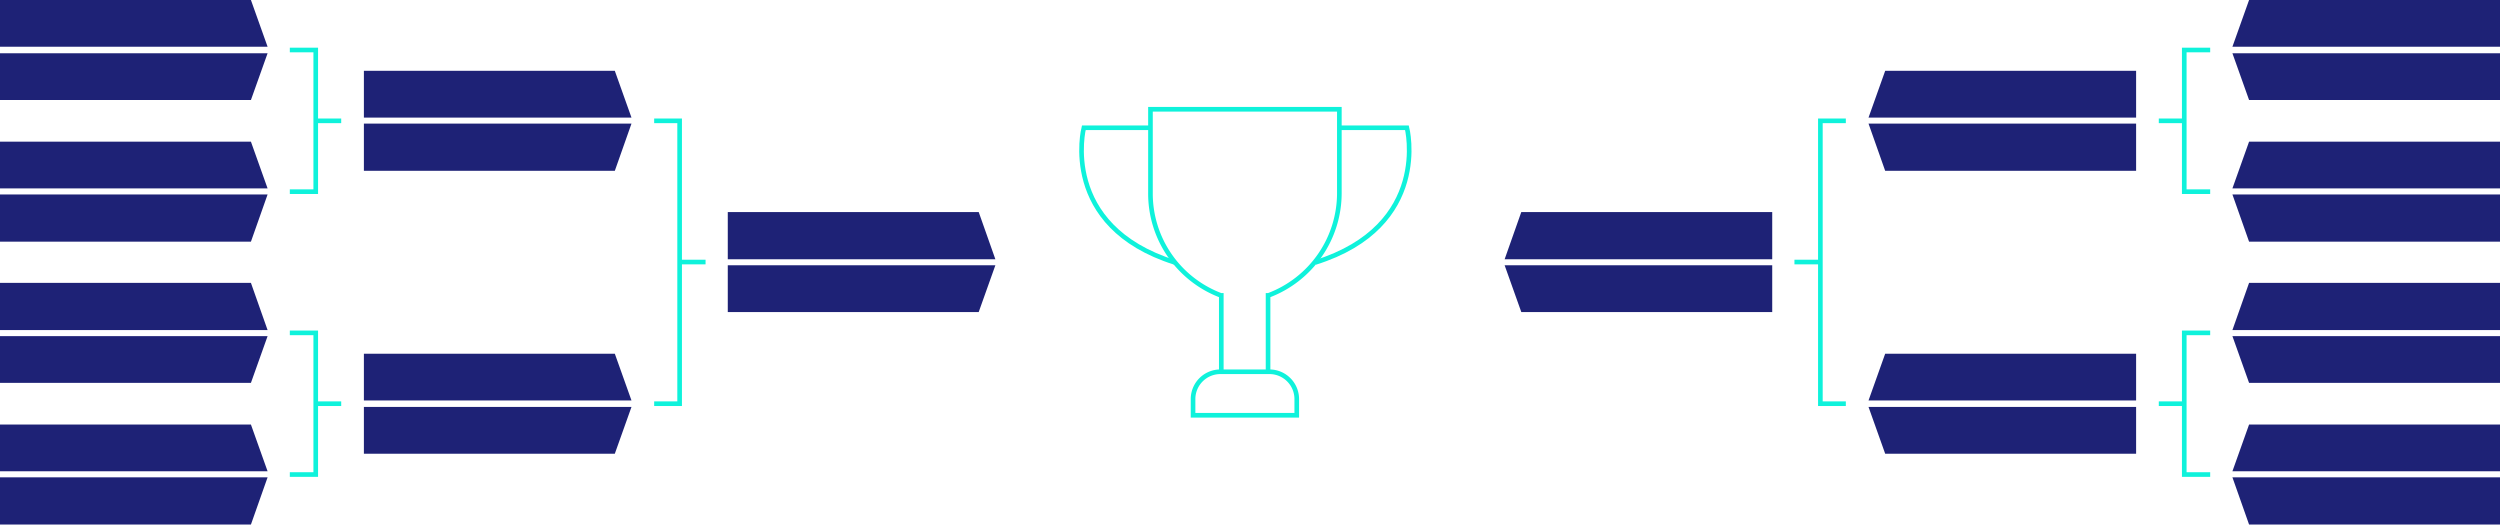 <svg xmlns="http://www.w3.org/2000/svg" viewBox="0 0 540 113.3"><defs><style>.a{fill:#1e2276;}.b{fill:none;stroke:#0ff2db;stroke-miterlimit:10;}</style></defs><polygon class="a" points="136.4 25.4 78.6 25.4 78.6 15.3 132.8 15.3 136.4 25.4"/><polygon class="a" points="136.4 26.7 132.8 36.9 78.6 36.9 78.6 26.7 136.4 26.7"/><polygon class="a" points="136.4 86.5 78.6 86.5 78.6 76.4 132.8 76.4 136.4 86.5"/><polygon class="a" points="136.4 87.9 132.8 98 78.6 98 78.6 87.9 136.4 87.9"/><polygon class="a" points="215 56 157.2 56 157.2 45.8 211.4 45.8 215 56"/><polygon class="a" points="215 57.3 211.4 67.4 157.2 67.4 157.2 57.3 215 57.3"/><polygon class="a" points="57.8 10.1 0 10.1 0 0 54.2 0 57.8 10.1"/><polygon class="a" points="57.8 11.5 54.2 21.6 0 21.6 0 11.5 57.8 11.5"/><polygon class="a" points="57.8 40.7 0 40.7 0 30.6 54.2 30.6 57.8 40.7"/><polygon class="a" points="57.8 42 54.2 52.2 0 52.2 0 42 57.8 42"/><polygon class="a" points="57.8 71.3 0 71.3 0 61.1 54.2 61.1 57.8 71.3"/><polygon class="a" points="57.8 72.6 54.2 82.7 0 82.7 0 72.6 57.8 72.6"/><polygon class="a" points="57.8 101.8 0 101.8 0 91.7 54.2 91.7 57.8 101.8"/><polygon class="a" points="57.8 103.1 54.2 113.3 0 113.3 0 103.1 57.8 103.1"/><polyline class="b" points="62.6 10.8 68.2 10.8 68.2 41.4 62.6 41.4"/><line class="b" x1="68.2" y1="26.1" x2="73.7" y2="26.1"/><polyline class="b" points="62.6 71.9 68.2 71.9 68.2 102.5 62.6 102.5"/><line class="b" x1="68.2" y1="87.2" x2="73.7" y2="87.2"/><polyline class="b" points="141.3 26.1 146.8 26.1 146.8 87.2 141.3 87.2"/><line class="b" x1="146.8" y1="56.6" x2="152.4" y2="56.6"/><polygon class="a" points="403.6 87.9 461.4 87.9 461.4 98 407.2 98 403.6 87.9"/><polygon class="a" points="403.6 86.5 407.2 76.4 461.4 76.4 461.4 86.5 403.6 86.5"/><polygon class="a" points="403.6 26.7 461.4 26.7 461.4 36.9 407.2 36.9 403.6 26.7"/><polygon class="a" points="403.6 25.4 407.2 15.3 461.4 15.3 461.4 25.4 403.6 25.4"/><polygon class="a" points="325 57.3 382.8 57.3 382.8 67.4 328.6 67.4 325 57.3"/><polygon class="a" points="325 56 328.6 45.8 382.8 45.8 382.8 56 325 56"/><polygon class="a" points="482.2 103.1 540 103.1 540 113.3 485.8 113.3 482.2 103.1"/><polygon class="a" points="482.2 101.8 485.8 91.7 540 91.7 540 101.8 482.2 101.8"/><polygon class="a" points="482.2 72.6 540 72.6 540 82.7 485.8 82.7 482.2 72.6"/><polygon class="a" points="482.2 71.3 485.8 61.1 540 61.1 540 71.3 482.2 71.3"/><polygon class="a" points="482.2 42 540 42 540 52.2 485.8 52.2 482.2 42"/><polygon class="a" points="482.2 40.7 485.8 30.6 540 30.6 540 40.7 482.2 40.7"/><polygon class="a" points="482.2 11.5 540 11.5 540 21.6 485.8 21.6 482.2 11.5"/><polygon class="a" points="482.2 10.1 485.8 0 540 0 540 10.1 482.2 10.1"/><polyline class="b" points="477.4 102.5 471.8 102.5 471.8 71.9 477.4 71.9"/><line class="b" x1="471.8" y1="87.2" x2="466.3" y2="87.2"/><polyline class="b" points="477.4 41.4 471.8 41.4 471.8 10.8 477.4 10.8"/><line class="b" x1="471.8" y1="26.1" x2="466.3" y2="26.1"/><polyline class="b" points="398.7 87.2 393.2 87.2 393.2 26.1 398.7 26.1"/><line class="b" x1="393.2" y1="56.6" x2="387.6" y2="56.6"/><path class="b" d="M263.8,80.3V63.8h-.1a23.5,23.5,0,0,1-15.2-22.1V23.6h40.8V41.7A23.6,23.6,0,0,1,274,63.8h-.1V80.3"/><path class="b" d="M263.6,80.3h10.6a5.9,5.9,0,0,1,5.9,5.9v3.5a0,0,0,0,1,0,0H257.7a0,0,0,0,1,0,0V86.2A5.9,5.9,0,0,1,263.6,80.3Z"/><path class="b" d="M248.7,27.6H234.1s-5.4,21.2,19.7,29.1"/><path class="b" d="M289.2,27.6h14.7s5.4,21.2-19.8,29.1"/></svg>